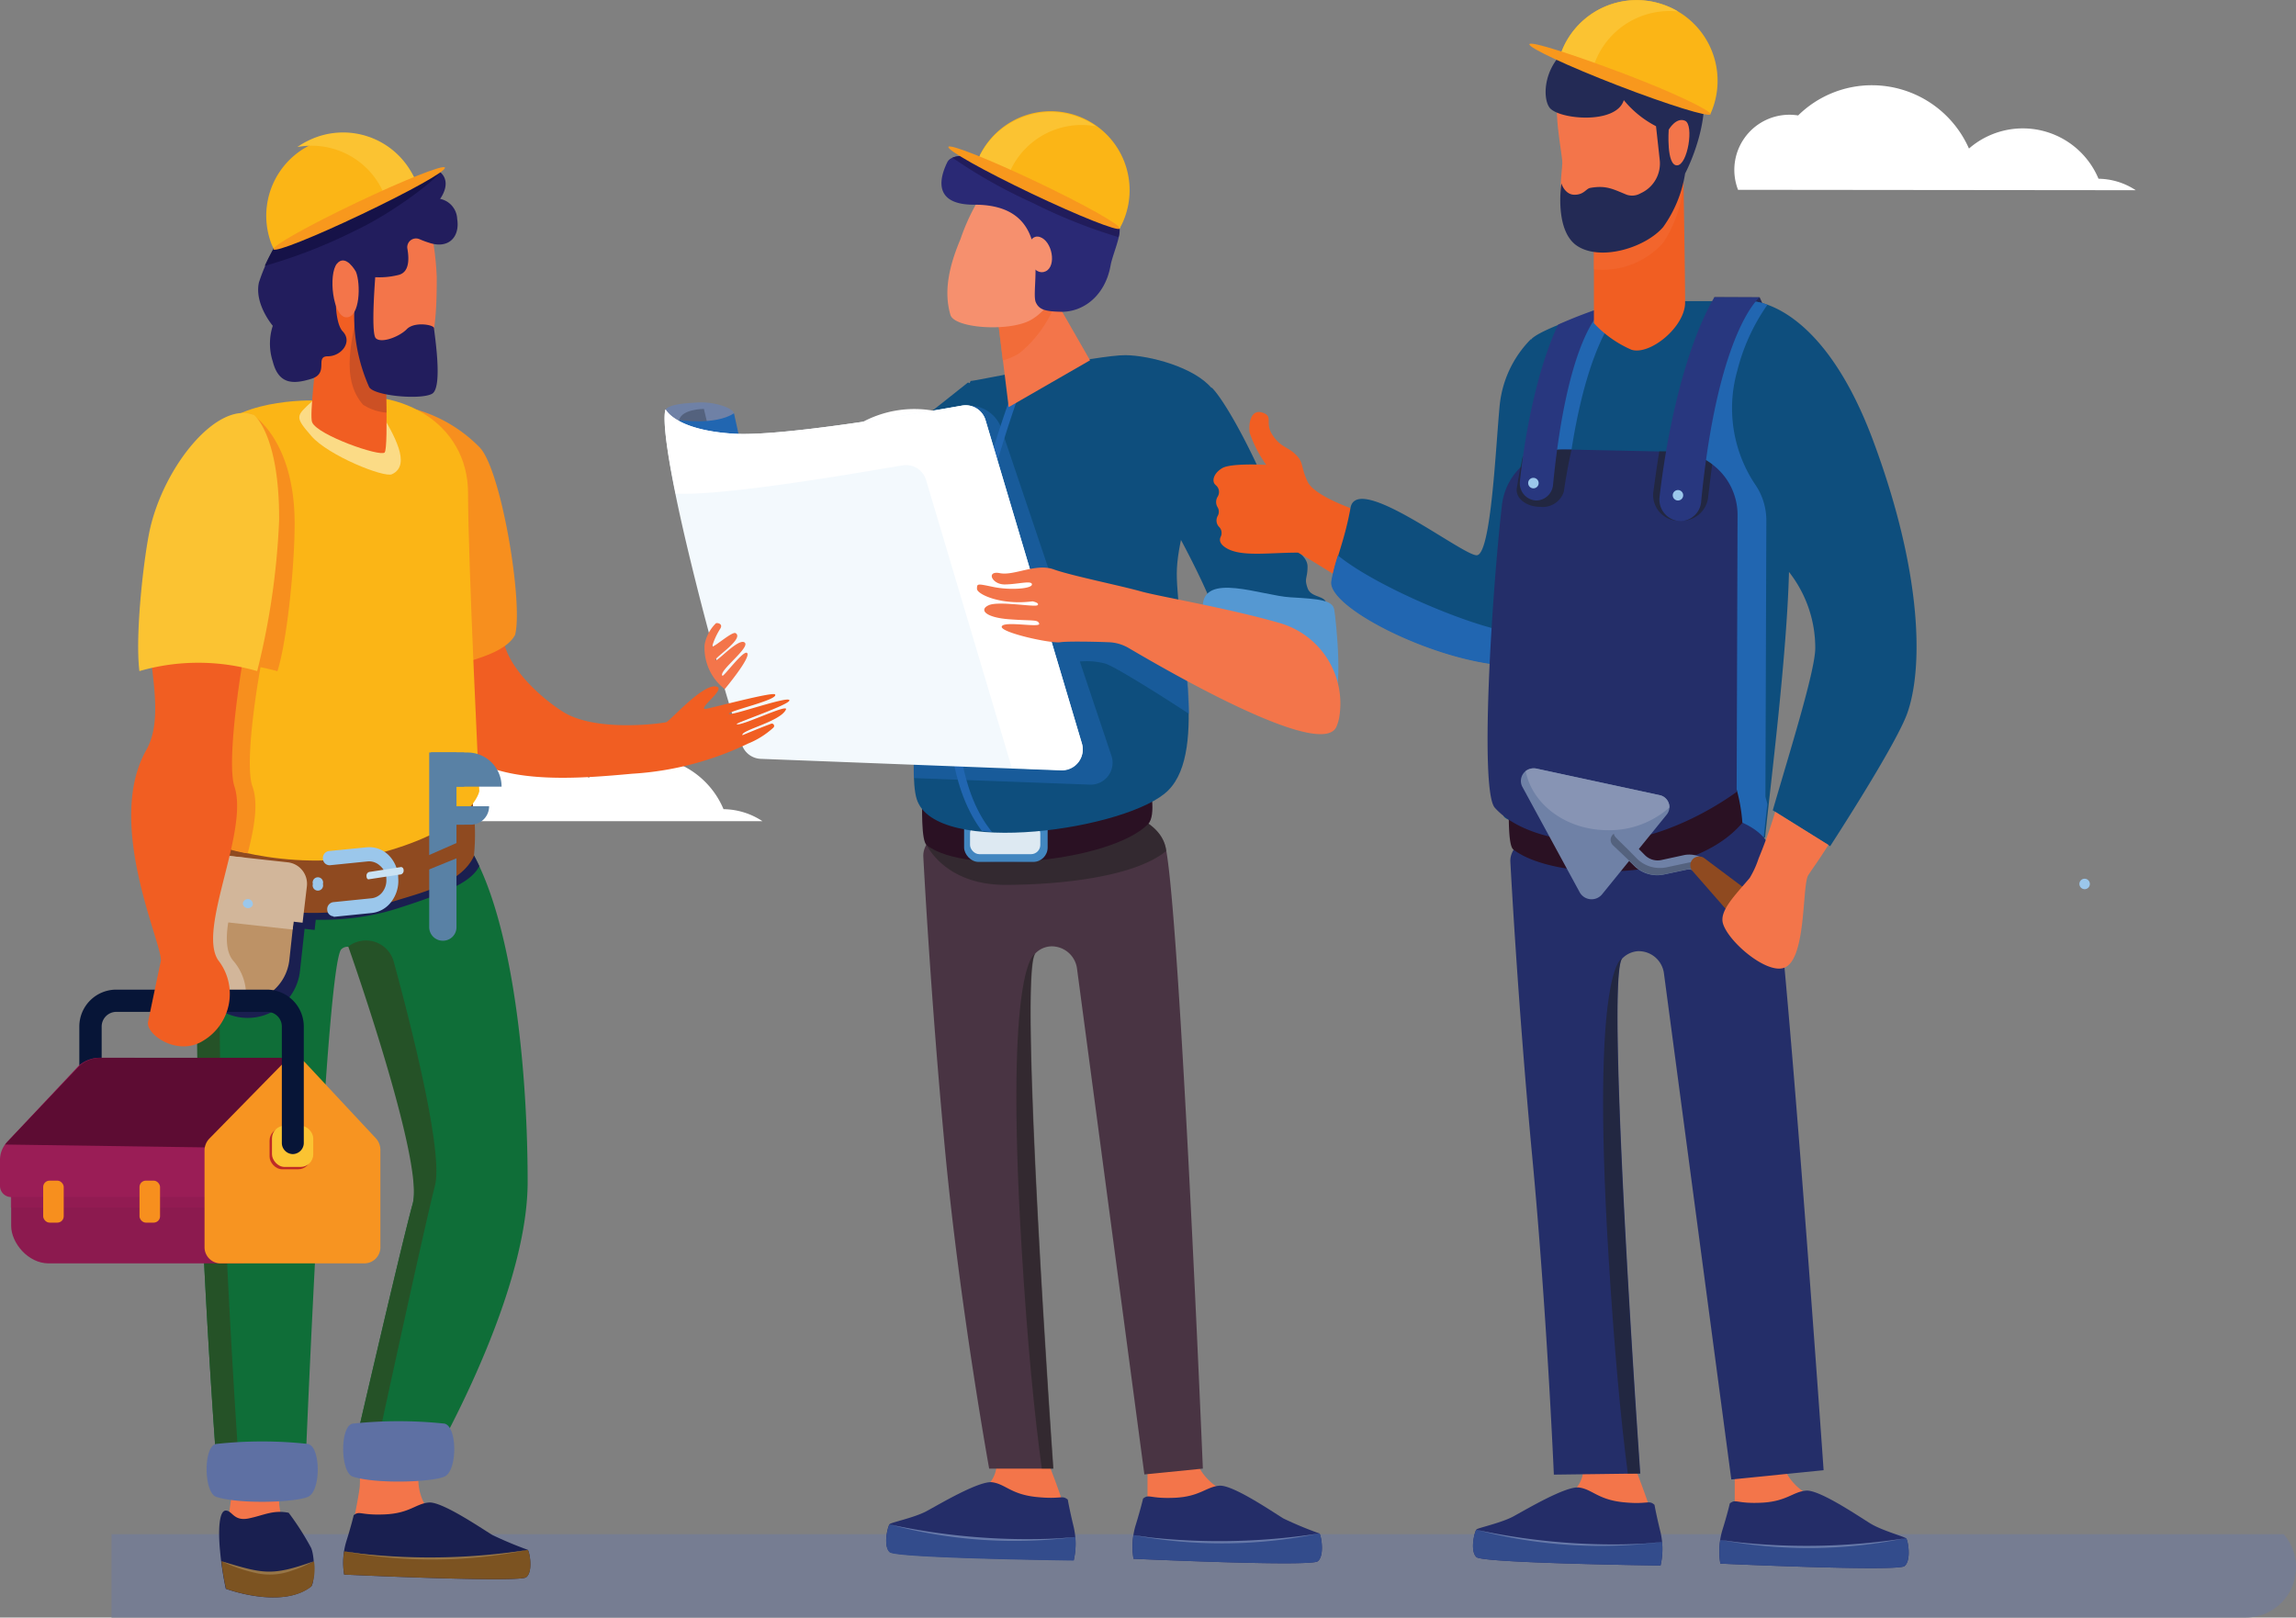 <svg xmlns="http://www.w3.org/2000/svg" viewBox="0 0 228.1 160.72"><rect x="0" y="0" width="228.1" height="160.72" fill="#808080" stroke="none"/><defs><style>.cls-1{isolation:isolate;}.cls-2{fill:#fff;}.cls-3{fill:#767d92;}.cls-4{fill:#0e4e7d;}.cls-5{fill:#f3754a;}.cls-6{fill:#493443;}.cls-7{fill:#21211f;opacity:0.53;}.cls-8{fill:#2a1123;}.cls-9{fill:#4286c0;}.cls-10{fill:#dde9f2;}.cls-11,.cls-12{fill:#2166b1;}.cls-11{opacity:0.56;}.cls-13{fill:#242d68;}.cls-14{fill:#334c8c;}.cls-15{fill:#6779a9;}.cls-16{fill:#f26931;opacity:0.68;}.cls-16,.cls-43,.cls-49,.cls-53,.cls-57{mix-blend-mode:multiply;}.cls-17{fill:#f6906e;}.cls-18{fill:#2a2975;}.cls-19{fill:#211c5b;}.cls-20{fill:#6f81a6;}.cls-21{fill:#54627e;}.cls-22{fill:#f3f9fd;}.cls-23{fill:#5598d2;}.cls-24{fill:#fbb516;}.cls-25{fill:#fbc332;}.cls-26{fill:#f8981d;}.cls-27{fill:#232a55;}.cls-28{fill:#f15e22;}.cls-29{fill:#242e69;}.cls-30{fill:#9bc7eb;}.cls-31{fill:#28377f;}.cls-32{fill:#8f4a20;}.cls-33{fill:#8794b4;}.cls-34{fill:#191f50;}.cls-35{fill:#7c5321;}.cls-36{fill:#967547;}.cls-37{fill:#f78f1e;}.cls-38{fill:#0f6e38;}.cls-39{fill:#1a1f50;}.cls-40{fill:#255227;}.cls-41{fill:#5e70a3;}.cls-42{fill:#bd9266;}.cls-43,.cls-44{fill:#d2b69a;}.cls-45{fill:#fbdb86;}.cls-46{fill:#b44726;opacity:0.6;}.cls-47{fill:#071537;}.cls-48{fill:#8c1a4f;}.cls-49,.cls-50{fill:#9a1d56;}.cls-49{opacity:0.49;}.cls-51{fill:#5d0c33;}.cls-52{fill:#f79421;}.cls-53{fill:#be2a26;}.cls-54{fill:#221d5d;}.cls-55{fill:#161248;}.cls-56,.cls-57{fill:#5981a5;}.cls-58{fill:#cae2f3;}</style></defs><g class="cls-1"><g id="Layer_2" data-name="Layer 2"><g id="Layer_1-2" data-name="Layer 1"><path class="cls-2" d="M118.11,51.51a7.12,7.12,0,0,0-3.85-1.19,8.49,8.49,0,0,0-13.42-3.1,10.89,10.89,0,0,0-17.68-3.41,5.14,5.14,0,0,0-.88-.07,5.72,5.72,0,0,0-5.34,7.77Z"/><path class="cls-3" d="M223.08,160.72h-212v-8.28H226.88A5,5,0,0,1,223.08,160.72Z"/><path class="cls-2" d="M75.74,81.59a7.15,7.15,0,0,0-3.86-1.19,8.49,8.49,0,0,0-13.41-3.11,10.9,10.9,0,0,0-17.68-3.41,6.4,6.4,0,0,0-.88-.07,5.73,5.73,0,0,0-5.34,7.78Z"/><path class="cls-2" d="M212.18,18.9a6.87,6.87,0,0,0-3.7-1.14,8.15,8.15,0,0,0-12.87-3A10.54,10.54,0,0,0,186,8.47a10.43,10.43,0,0,0-7.36,3,6.09,6.09,0,0,0-.85-.07,5.48,5.48,0,0,0-5.12,7.46Z"/><path class="cls-4" d="M99.62,39.55,96.17,38s-18,14.44-20.76,15.19l2.19,6.15S90,57.61,97.41,51.12,99.62,39.55,99.62,39.55Z"/><path class="cls-5" d="M99,145.2a3,3,0,0,1-1.82,3c-2.11,1-4,2-4,3.2s13.08.72,13.08,0a72.74,72.74,0,0,0-2.47-6.91Z"/><path class="cls-5" d="M114,145.49v4.14s4.8,3.27,9.23,3.27c0,0,3.57.13,3.57-.81s-2.48-2.64-5.48-4.11a5.42,5.42,0,0,1-2.86-4.84l-4.46.75Z"/><path class="cls-6" d="M115.82,84.28c-1.41-7.12-24.43-4.8-24.09.87,0,0,.72,14,2.18,29.37s4.36,31.4,4.36,31.4h6.36s-3.5-49.46-1.79-51.17a2.31,2.31,0,0,1,1.54-.72A2.54,2.54,0,0,1,107,96.26l6.69,50.24,5.81-.58S117.24,91.41,115.82,84.28Z"/><path class="cls-7" d="M115.82,84.28c-1.31-6.58-21-5.1-23.78-.36,0,0,1.79,4,7.82,4,5,0,12.75-.69,16-3.37A1.86,1.86,0,0,0,115.82,84.28Z"/><path class="cls-8" d="M114.22,77.92c-3.47,3.84-21,6.76-22.61.86,0,0,0,0,0,0,0,1.43-.1,4.75.45,5.19,4,3.12,18.39,1.58,22-2.09C114.92,81,114.22,77.92,114.22,77.92Z"/><rect class="cls-9" x="95.78" y="81" width="8.3" height="4.64" rx="1.43"/><rect class="cls-10" x="96.37" y="81.89" width="6.98" height="2.98" rx="0.92"/><path class="cls-7" d="M101.5,124.11c.57,9.38,1.27,16.49,2,21.81h1.16s-3.5-49.46-1.79-51.17C102.84,94.75,99.77,95.52,101.5,124.11Z"/><path class="cls-4" d="M96.45,37.85c-.58,0-7.13,35.92-5.38,41.54,1.84,5.89,21.2,3,25-.87,4-4,.84-15.9.84-21.53s5.23-16.26,3.49-18.39-6.23-3.29-8.58-3.31C109.11,35.26,97,37.85,96.45,37.85Z"/><path class="cls-11" d="M107.28,65.73a7.16,7.16,0,0,1,2.55.21c1,.34,5.26,3,8.31,5a55.73,55.73,0,0,0-.43-6c-1.95-1-3.54-1.86-3.69-1.86s-5.45-.36-7.82-.53L99.38,42.31a3.36,3.36,0,0,0-3.09-2c-.56.1-5.8,29.24-5.5,37l17.45.65a2.18,2.18,0,0,0,2.21-2.77Z"/><path class="cls-12" d="M101,39.86a.31.31,0,0,0-.23-.41.37.37,0,0,0-.46.21,122.5,122.5,0,0,0-4.76,17.42c-2.3,12.07-1.64,20.64,2,25.49.31,0,.62.06,1,.09-3.73-4.55-4.49-13.35-2.19-25.47A123,123,0,0,1,101,39.86Z"/><path class="cls-13" d="M106.08,149s.17,1,.59,2.73a7.38,7.38,0,0,1,0,3.29s-17.6-.22-18.28-.82-.19-2.6,0-2.77,2.46-.64,3.64-1.27,5.25-3.07,6.56-2.88,1.86,1.2,4.36,1.46S105.49,148.52,106.08,149Z"/><path class="cls-14" d="M88.39,154.24c.68.6,18.28.82,18.28.82a7.31,7.31,0,0,0,.16-2.34,55.77,55.77,0,0,1-18.44-1.25C88.2,151.64,87.72,153.64,88.39,154.24Z"/><path class="cls-15" d="M106.83,152.72a47.79,47.79,0,0,1-18.44-1.25,64.8,64.8,0,0,0,16.7,1.39Z"/><path class="cls-13" d="M113.56,148.9s-.23,1-.75,2.69a7.3,7.3,0,0,0-.2,3.29s17.59.81,18.3.25.34-2.59.16-2.77a37.46,37.46,0,0,1-3.56-1.48c-1.14-.7-5.05-3.37-6.37-3.26s-1.93,1.09-4.44,1.2S114.18,148.41,113.56,148.9Z"/><path class="cls-14" d="M130.91,155.13c-.71.56-18.3-.25-18.3-.25a7.64,7.64,0,0,1,0-2.35,55.73,55.73,0,0,0,18.48-.17C131.25,152.54,131.62,154.57,130.91,155.13Z"/><path class="cls-15" d="M112.59,152.53a47.83,47.83,0,0,0,18.48-.17,64.81,64.81,0,0,1-16.75.41Z"/><polygon class="cls-5" points="98.93 30.07 100.21 40.45 108.29 35.8 103.94 28.21 98.93 30.07"/><path class="cls-16" d="M104.92,30l-1-1.76-5,1.86.7,5.71a5.65,5.65,0,0,0,1.7-.75A12.09,12.09,0,0,0,104.92,30Z"/><path class="cls-17" d="M99.37,17.23s-.25-.1-1.68,1.86a20.8,20.8,0,0,0-2.27,4.67c-1,2.38-1.74,5-1,7.52.38,1.34,5.75,1.7,7.92.55s4.17-4.85,4-7.49S100.34,16.72,99.37,17.23Z"/><path class="cls-18" d="M102.91,30.05c.33.71.89.9,2.57.93,2.16,0,4.31-1.59,4.85-4.59.19-1.05,1-2.81.9-3.69-.42-6.77-8.16-7.8-10.14-8.58a1.75,1.75,0,0,0-2,.41,3.47,3.47,0,0,1-2.93,1c-.48-.08-1.72-.11-2.06.61-1,2.06-1,4.2,2.66,4.2C105.07,20.29,102.27,28.7,102.91,30.05Z"/><path class="cls-19" d="M96.92,15.52a3.72,3.72,0,0,1-.74,0,3.15,3.15,0,0,0-1.56.15,51,51,0,0,0,8,4.5,52,52,0,0,0,8.5,3.39,2.84,2.84,0,0,0,.09-.82.49.49,0,0,0,0-.12,57,57,0,0,0-7.71-4.26C101,17.11,98.64,16.13,96.92,15.52Z"/><path class="cls-17" d="M101.93,25.47s.16-2.31,1.38-1.92,1.69,2.88.57,3.41S101.93,25.47,101.93,25.47Z"/><path class="cls-20" d="M72.83,41.38s.55-.45-.87-1A6.83,6.83,0,0,0,69.18,40c-1.05.06-2.61.15-3.05.68,0,.06,3.07,15.85,3.07,15.85h7.65Z"/><path class="cls-21" d="M69.93,40.63s-2.19,0-2.46,1.1c-.08.36,3.65,3.91,3.65,3.91Z"/><path class="cls-12" d="M67.47,41.73s3.53.57,5.45-.66l7.24,32.87H78.7Z"/><path class="cls-22" d="M97.91,41.75a2.06,2.06,0,0,0-2.34-1.45c-4.85.86-18,3.1-22.72,2.79-5.81-.37-6.72-2.41-6.72-2.41s-.84,1.16,2.22,14c2.31,9.67,4.44,16.52,5.35,19.3a2.06,2.06,0,0,0,1.89,1.42l29.83,1.15a2.07,2.07,0,0,0,2.06-2.66Z"/><path class="cls-2" d="M107.48,73.85l-9.57-32.1a2.06,2.06,0,0,0-2.34-1.45c-4.85.86-18,3.1-22.72,2.79-5.81-.37-6.72-2.41-6.72-2.41s-.58.8,1,8.37c4.86.23,17.75-2,22.52-2.81A2.08,2.08,0,0,1,92,47.69l8.53,28.63,4.92.19A2.07,2.07,0,0,0,107.48,73.85Z"/><path class="cls-4" d="M129.9,58.42c-.35-1,0-.91,0-2.13s-1.85-1.9-2.11-2.72c-2.09-6.56-5.87-13.49-7.35-15-.87-.87-3.61,14.16-3.61,14.16s3.9,7.05,4.22,9.48c3-.32,7,.32,10,.83a13.64,13.64,0,0,0,.72-3C131.73,59.11,130.24,59.45,129.9,58.42Z"/><path class="cls-23" d="M119.49,60.29s.33,2.44,1.49,2.64,10,6.16,11.28,6.32.46-7.77.29-8.69-1.47-1.05-4.33-1.21S119.49,56.79,119.49,60.29Z"/><path class="cls-5" d="M133.08,71.07a8.32,8.32,0,0,0-6-9.18c-5-1.45-11.94-2.63-13.66-3.11-2.17-.61-7-1.58-8.75-2.21s-3.93.66-5.33.38-.82,1.12.46,1.12,2.72-.44,2.72,0-2.22.59-3.84.25-1.62-.34-1.62.19,2.37,1.65,5.52,1.24c0,0,.74.15.5.38s-3.84-.44-4.84,0-.37,1.22,2,1.4,2.87,0,3,.44-3.53-.31-3.72.28,4.9,1.72,5.84,1.56c.56-.09,2.91-.07,4.71,0a4.21,4.21,0,0,1,2.08.59c4,2.35,19.09,11.08,20.61,7.83A4.3,4.3,0,0,0,133.08,71.07Z"/><path class="cls-24" d="M97.3,15.52a7.84,7.84,0,0,1,14.16,6.75l-.23.43L97.11,16C97.17,15.82,97.23,15.67,97.3,15.52Z"/><path class="cls-25" d="M100.24,17.29c.06-.16.12-.31.19-.46a7.8,7.8,0,0,1,8.45-4.28,7.89,7.89,0,0,0-11.58,3c-.07.15-.13.3-.19.45l14.12,6.73s0-.09.08-.14Z"/><path class="cls-26" d="M94.22,14.59c.15-.31,4.08,1.25,8.79,3.49s8.39,4.31,8.24,4.63-4.09-1.25-8.79-3.49S94.07,14.91,94.22,14.59Z"/><path class="cls-5" d="M74.25,64.92c-.26-.54-2.36,2.35-2.48,2.22-.44-.44,2.82-2.82,2.21-3.3s-2.79,2-2.9,1.75,2.89-2.14,2-2.68c-.33-.2-2.07,1.37-2.34,1.34a7,7,0,0,1,.82-1.79c.31-.5-.33-.61-.45-.52A4,4,0,0,0,70,64.05a5.17,5.17,0,0,0,2,4.42S74.52,65.46,74.25,64.92Z"/><polygon class="cls-27" points="175.67 31.42 174.82 29.55 170.32 29.53 170.32 32.04 175.67 31.42"/><path class="cls-28" d="M120.81,48.23l-.09-.09c-.34-.33-.17-1.11.71-1.63s4.37-.32,4.37-.32A12.18,12.18,0,0,1,124.15,43c-.14-1,.15-2.38,1.28-2s.17,1,1,2.24,1.5,1.13,2.31,1.94.44,1.08,1.15,2.65,5.25,3,5.25,3l4.53,2.14s-2.19,7-3.34,6.4-7.22-4.46-7.39-4.46c-2.89,0-5.48.42-7-.39-.8-.44-.82-.88-.66-1.2a.86.86,0,0,0-.13-.93.92.92,0,0,1-.18-1.12.85.85,0,0,0,0-.86,1,1,0,0,1,0-1.06A.87.87,0,0,0,120.81,48.23Z"/><path class="cls-4" d="M152.09,33.7A10.86,10.86,0,0,0,149,40.17c-.4,4-.85,15-2.3,15s-11.89-8.27-12.53-4.71c-.61,3.38-1.52,5.18-1.85,7.27-.41,2.61,10.34,8,17.55,8.38S152.09,33.7,152.09,33.7Z"/><path class="cls-12" d="M132.92,55.19c4.42,3.6,16,8.12,18,7.56,2.37-.66,1.14-29,1.14-29h0c1,6.33,4.2,32.73-2.28,32.39-7.2-.38-17.93-5.78-17.52-8.38A17.19,17.19,0,0,1,132.92,55.19Z"/><path class="cls-4" d="M186,43.54c-5.23-13.8-12.1-13.62-12.1-13.62l-12.31,0s-8.17,2.49-9.43,3.75-2.8,45.44-2.8,47.32,25.9,3.16,26,2.17c.58-5.56,2.16-18.11,2.37-26.33a12.2,12.2,0,0,1,2.61,7.56c0,2.25-2.53,10.28-4.22,16.12l5.7,3.57c3-4.65,6.71-10.68,7.62-13.1C191,66.76,191.18,57.35,186,43.54Z"/><path class="cls-12" d="M152.16,50.85a6.25,6.25,0,0,1,6.35-5.55l8.2.17c1.11-6.68,2.86-12.24,4.72-15.56h2.42a5.18,5.18,0,0,1,1.74.37,19.74,19.74,0,0,0-3,6.57,13.63,13.63,0,0,0,1.89,11.45,6.33,6.33,0,0,1,1,3.5l-.09,27.3c0,.12.11.42.19.79-.14,1.23-.26,2.33-.35,3.23s-15.4.18-22.49-1v-.07a7.26,7.26,0,0,1-1.38-1.19C149.91,79.17,151.12,60,152.16,50.85Z"/><path class="cls-12" d="M155.92,32c1.88-.8,4.24-1.62,5.83-2.15h.16c-1.25.83-4.89,4.81-6.39,19.57a1.87,1.87,0,0,1-1.84,1.71h0a1.89,1.89,0,0,1-1.85-2.12C152.6,42,154.09,35.84,155.92,32Z"/><path class="cls-5" d="M157.29,145.68a3,3,0,0,1-1.82,3c-2.11,1-4,2-4,3.2s13.08.73,13.08,0a72.74,72.74,0,0,0-2.47-6.91Z"/><path class="cls-5" d="M172.34,146v4.15s4.79,3.27,9.23,3.27c0,0,3.56.12,3.56-.81s-2.48-2.65-5.47-4.11a5.42,5.42,0,0,1-2.87-4.85l-4.45.75Z"/><path class="cls-29" d="M176,84.77c-1.41-7.13-26.28-4.81-25.95.87,0,0,.73,14,2.18,29.37s2.14,31.51,2.14,31.51l8.59-.11s-3.5-49.46-1.79-51.18a2.41,2.41,0,0,1,1.53-.72,2.53,2.53,0,0,1,2.61,2.23L172,147l9.17-.92S177.39,91.89,176,84.77Z"/><path class="cls-8" d="M172.52,78.4c-3.47,3.85-21,6.76-22.62.87,0,0,0,0,0-.06,0,1.44-.11,4.76.44,5.19,4,3.13,17.65,3.43,22.76-2.65A17.05,17.05,0,0,0,172.52,78.4Z"/><path class="cls-7" d="M159.79,124.6c.57,9.37,1.23,16.5,1.93,21.82h1.21s-3.5-49.46-1.79-51.18C161.14,95.23,158.06,96,159.79,124.6Z"/><path class="cls-13" d="M164.37,149.52s.17,1,.6,2.73a7.41,7.41,0,0,1,0,3.3s-17.6-.23-18.28-.83-.19-2.6,0-2.76,2.45-.64,3.64-1.28,5.24-3.06,6.55-2.88,1.87,1.2,4.36,1.46S163.78,149,164.37,149.52Z"/><path class="cls-14" d="M146.69,154.72c.68.6,18.28.83,18.28.83a7.5,7.5,0,0,0,.15-2.34A55.69,55.69,0,0,1,146.69,152C146.5,152.12,146,154.13,146.69,154.72Z"/><path class="cls-15" d="M165.12,153.21A48.11,48.11,0,0,1,146.69,152a64.43,64.43,0,0,0,16.7,1.38Z"/><path class="cls-13" d="M171.85,149.38s-.22,1-.75,2.69a7.38,7.38,0,0,0-.19,3.29s17.58.81,18.29.25.35-2.58.16-2.76-2.41-.78-3.55-1.48-5.06-3.37-6.38-3.26-1.93,1.08-4.43,1.2S172.48,148.89,171.85,149.38Z"/><path class="cls-14" d="M189.2,155.61c-.71.56-18.29-.25-18.29-.25a7.23,7.23,0,0,1,0-2.34,55.66,55.66,0,0,0,18.47-.17C189.55,153,189.91,155.06,189.2,155.61Z"/><path class="cls-15" d="M170.89,153a48,48,0,0,0,18.47-.17,64,64,0,0,1-16.75.4Z"/><path class="cls-29" d="M148.5,80.25c2.5,2.81,8.09,3.83,12.59,3.27,6.08-.76,11.44-4.84,11.44-4.84l.09-27.51a6.27,6.27,0,0,0-6.13-6.28l-10.93-.23a6.24,6.24,0,0,0-6.35,5.55C148.17,59.36,147,78.53,148.5,80.25Z"/><path class="cls-30" d="M206.58,87.83a.53.53,0,0,0,.52.52.52.52,0,0,0,.52-.52.52.52,0,0,0-.52-.52A.52.52,0,0,0,206.58,87.83Z"/><path class="cls-7" d="M170.1,46.13c-.15,1.19-.33,2.63-.42,3.42A2.64,2.64,0,0,1,167,51.74,2.56,2.56,0,0,1,164.24,49c.17-1.28.39-2.87.61-4.16l1.64,0A6.26,6.26,0,0,1,170.1,46.13Z"/><path class="cls-7" d="M155.36,48.86a2.2,2.2,0,0,1-2.34,1.5h0c-1.4,0-2.49-.87-2.33-1.86s.36-2.1.58-3.11a10.7,10.7,0,0,1,4.13-.73h.73C155.84,45.94,155.58,47.33,155.36,48.86Z"/><path class="cls-31" d="M159.69,30.39c-.9.47-4,3.56-5.4,17.78a1.7,1.7,0,0,1-1.67,1.56h0A1.71,1.71,0,0,1,151,47.8c.69-6.41,2.15-12.1,3.8-15.55A46,46,0,0,1,159.69,30.39Z"/><path class="cls-28" d="M167.25,18.05s.16,9.56.16,12-3.5,5.28-5.33,4.7a11.1,11.1,0,0,1-3.73-2.64V23Z"/><path class="cls-16" d="M158.35,26.76V23l4.35-2.41.25-.11a3.88,3.88,0,0,0,.48-.3l3.82-2.12v.3a12.84,12.84,0,0,1-2,5.74A8.05,8.05,0,0,1,158.35,26.76Z"/><path class="cls-5" d="M165.16,6.55s2.46,5.19,2.05,9.21-7,9.27-10,7.67-2-6.19-2-7.24-1.12-5.87-.15-7.6S163.31,4.88,165.16,6.55Z"/><path class="cls-27" d="M157.44,3.89c4-1.49,8.56-.74,10.24,1.23,3.82,4.48-.27,12.12-.27,12.12a12.46,12.46,0,0,1-2.18,5.32c-1.71,2-6.08,3.4-8.47,1.92s-1.64-6.25-1.64-6.25.34,1.12,1.3,1.12,1.14-.61,1.57-.68c1.57-.28,2.25.12,3.62.68A1.69,1.69,0,0,0,163,19.2a3.24,3.24,0,0,0,1.89-3.3l-.37-3.36a10.19,10.19,0,0,1-3.2-2.59c-.76,2.47-6.52,1.91-7.38.74S153.41,5.37,157.44,3.89Z"/><path class="cls-24" d="M155.15,5.09A8,8,0,0,1,165.48.55a8,8,0,0,1,4.63,10.33c-.06.16-.13.32-.2.47L155,5.57C155,5.41,155.09,5.25,155.15,5.09Z"/><path class="cls-25" d="M158.28,6.67c.05-.16.11-.32.17-.48a7.94,7.94,0,0,1,8.26-5.05,7.73,7.73,0,0,0-1.23-.59,8,8,0,0,0-10.33,4.54c-.06.16-.11.32-.16.48l14.92,5.78S158.28,6.67,158.28,6.67Z"/><path class="cls-26" d="M151.94,4.39c.13-.34,4.26,1,9.23,2.87s8.89,3.76,8.76,4.09-4.26-.95-9.23-2.87S151.81,4.72,151.94,4.39Z"/><path class="cls-5" d="M165.78,12.89s.73-1.29,1.63-.89.26,4.43-.81,4.43S165.78,12.89,165.78,12.89Z"/><path class="cls-31" d="M164.88,49.31c1-8.55,3.11-15.84,5.44-19.78h4.5c-1.53,1.44-4.49,6.77-5.81,20.25a2.11,2.11,0,0,1-2.07,2A2.15,2.15,0,0,1,164.88,49.31Z"/><circle class="cls-30" cx="166.7" cy="49.21" r="0.52"/><path class="cls-30" d="M151.82,48a.52.52,0,1,0,.52-.52A.51.51,0,0,0,151.82,48Z"/><path class="cls-20" d="M152.69,76.38,164.85,79a1.2,1.2,0,0,1,.74,1.93l-6.43,7.93a1.35,1.35,0,0,1-2.21-.18l-5.73-10.54A1.26,1.26,0,0,1,152.69,76.38Z"/><path class="cls-20" d="M175.38,92.77a.69.69,0,0,0,.53-.24.75.75,0,0,0,0-1.06l-6.29-5.85a2.63,2.63,0,0,0-2.35-.65l-2.21.48a1.78,1.78,0,0,1-1.64-.48l-2.06-2.07A.75.75,0,0,0,160.26,84L162.32,86a3.25,3.25,0,0,0,3,.89l2.21-.47a1.11,1.11,0,0,1,1,.28l6.29,5.85A.72.72,0,0,0,175.38,92.77Z"/><path class="cls-21" d="M160.33,82.84c.08.38.22.34,2.26,2.44a3.25,3.25,0,0,0,3,.89l2.21-.47a1.13,1.13,0,0,1,1,.27l6.29,5.86a.76.76,0,0,0,1,0,.75.75,0,0,1-1.25.7l-6.29-5.85a1.11,1.11,0,0,0-1-.28l-2.21.47a3.25,3.25,0,0,1-3-.89L160.26,84A.74.74,0,0,1,160.33,82.84Z"/><path class="cls-32" d="M168.18,86.58l6.55,7.49a1.91,1.91,0,1,0,2.59-2.8l-8-6a.88.88,0,0,0-1.22.18A.87.87,0,0,0,168.18,86.58Z"/><path class="cls-33" d="M151.57,76.62a1.38,1.38,0,0,1,1.12-.24L164.85,79a1.24,1.24,0,0,1,1,1.23,9,9,0,0,1-6.1,2.26C155.66,82.49,152.25,80,151.57,76.62Z"/><path class="cls-5" d="M176.36,80.66a48.61,48.61,0,0,1-1.65,4.64,9.37,9.37,0,0,1-.88,1.93c-1.43,1.7-3,3.23-2.67,4.49.5,1.82,4.35,5.11,6.11,4.43,2.22-.85,1.74-8.22,2.38-9.2s.82-1.15,2-3Z"/><path class="cls-5" d="M27.72,148.4a3.94,3.94,0,0,0,0,.44,5.77,5.77,0,0,0,1.44,3.94c1.7,1.77,1.71,4-.09,4.34A28.31,28.31,0,0,1,23,157s-1-1.68-.31-6.18,1.05-9.42,1.05-9.42l4.88-.76Z"/><path class="cls-34" d="M28.68,150.31a27.42,27.42,0,0,1,2.23,3.49c.42,1,.33,3.57,0,3.83-2.93,2.31-8.48.23-8.48.23a32.78,32.78,0,0,1-.57-3.77c-.2-2.08-.09-4,.57-4s.77,1.09,2.28.78S27.13,150,28.68,150.31Z"/><path class="cls-35" d="M22,155.12a18.72,18.72,0,0,0,4.09,1.16,10.63,10.63,0,0,0,5.11-1.14,5,5,0,0,1-.26,2.49c-2.93,2.31-8.48.23-8.48.23S22.17,156.7,22,155.12Z"/><path class="cls-36" d="M22,155.12c4.2,1.27,5,1.49,9.2,0a12.34,12.34,0,0,1-2.21.94,6.31,6.31,0,0,1-3.6.23A15.63,15.63,0,0,1,22,155.12Z"/><path class="cls-28" d="M76.56,71.93c-1.21.45-2.8,1.12-2.8,1.12-.21-.49,3.76-1.34,4.32-2.55.3-.65-4.55,1.73-4.89,1.45-.14-.12,5.48-2,5.23-2.39s-5.92,1.64-6,1.36S77.4,69.53,77,69c-.23-.29-6.27,1.35-6.92,1.44-.8,0,2.08-2,1.1-2.22-1.33-.36-4.68,3.49-5,3.54-.75.16-7.21,1-10.38-1.12-2.55-1.67-5-4.24-5.64-6.45s-1.42-5.27-.71-7.66a31.27,31.27,0,0,0-8.59-.19c-.18,3.59,4.12,17.81,5.92,19,4,2.58,11,2,16,1.54a30.76,30.76,0,0,0,11.54-3,8.32,8.32,0,0,0,2.51-1.58A.23.23,0,0,0,76.56,71.93Z"/><path class="cls-37" d="M47.66,44.46C49.8,46.68,52,59.93,51.17,63.09c-1.37,2.56-7.6,3-9.61,4.22C36.92,65.4,40.1,56.84,40.1,56.84L38.41,40.17A14.35,14.35,0,0,1,47.66,44.46Z"/><path class="cls-5" d="M41.81,145.44a5.09,5.09,0,0,0,1.61,5.5,9,9,0,0,0,1.95,1.2c2.85,1.24,6.53,1,7,3.52s-18-.72-18-.72,1.29-6.21,1.37-7.25-.11-4.86-.11-4.86l7.16-.51Z"/><path class="cls-34" d="M35.14,150.55s-.23,1-.75,2.65a7.29,7.29,0,0,0-.2,3.25s17.37.82,18.08.27.34-2.55.16-2.73a37.83,37.83,0,0,1-3.51-1.47c-1.13-.69-5-3.33-6.3-3.23s-1.9,1.07-4.38,1.18S35.75,150.07,35.14,150.55Z"/><path class="cls-35" d="M52.27,156.72c-.71.55-18.08-.27-18.08-.27a7.22,7.22,0,0,1,0-2.31A55,55,0,0,0,52.43,154C52.61,154.17,53,156.17,52.27,156.72Z"/><path class="cls-36" d="M34.18,154.14A47.45,47.45,0,0,0,52.43,154a63.4,63.4,0,0,1-16.55.38Z"/><path class="cls-38" d="M20.76,85.25c-3,10.9.72,59.78.72,59.78l8.92-.61s2-48.63,3.51-50.1a.89.89,0,0,1,1.24,0,1.9,1.9,0,0,1,.74,1c.92,3,6.17,20.46,5.11,24.29-1.16,4.19-6.33,26.62-6.33,26.62l7.49.3s10.26-17.14,10.26-29.1S50.75,89.59,45.9,83.13c-2.2-2.93-13.07-5.21-13.07-5.21S21.69,81.85,20.76,85.25Z"/><path class="cls-39" d="M31.69,88.39a2.37,2.37,0,0,0-2.1-2.63c-7.85-.78-7.86-1-8.75-.73-.9,2.27-1.15,10.07-1.2,12.51a5.25,5.25,0,0,0,4.4,3.57h0a5.23,5.23,0,0,0,5.76-4.62l.46-4.2,1,.11Z"/><path class="cls-40" d="M36.89,146.2s5.17-23.92,6.32-28.39c.85-3.24-2.3-15.68-4.09-22.25a2.86,2.86,0,0,0-4.52-1.51h0s7.56,21.36,6.4,25.55-6.33,26.62-6.33,26.62l7.49.3.05-.09Z"/><path class="cls-40" d="M22.61,83a5.06,5.06,0,0,0-1.85,2.26c-3,10.9.72,59.78.72,59.78l2.21-.15C23.57,143.11,20.36,97.1,22.61,83Z"/><path class="cls-39" d="M47.62,86.06a16.28,16.28,0,0,0-1.72-2.93,4.64,4.64,0,0,0-1.09-1,33,33,0,0,1-5.32,2,32.5,32.5,0,0,1-18.07-.08,3.06,3.06,0,0,0-.66,1.14,25.68,25.68,0,0,0-.63,3.64C21.73,90.08,31,93,39.49,90.26,44.86,88.55,46.86,87.52,47.62,86.06Z"/><path class="cls-41" d="M21.49,148.73c2.28.74,7.78.56,9.1,0s1.29-5,0-5.26a41.92,41.92,0,0,0-9.1,0C20.18,143.65,20.23,148.33,21.49,148.73Z"/><path class="cls-41" d="M35.05,146.72c2.29.74,7.79.56,9.1,0s1.3-5,0-5.27a43.22,43.22,0,0,0-9.1,0C33.75,141.64,33.8,146.31,35.05,146.72Z"/><path class="cls-32" d="M46.89,79.38c-.31,1-1.67,2.57-7.83,4.48-8,2.49-16.79.35-18-.71-.47-.43-.58,4.49,0,5,2.33,2.09,6.44,2.46,9.42,2.55a28.32,28.32,0,0,0,9.14-1.3c2.51-.77,6.27-1.73,7.46-4.34A20.91,20.91,0,0,0,46.89,79.38Z"/><path class="cls-30" d="M32.08,87.83a.52.52,0,1,1-1,0,.52.52,0,1,1,1,0Z"/><path class="cls-42" d="M23.54,99.55h0a4.72,4.72,0,0,1-4.18-5.21l.83-7.51,9.38,1-.82,7.52A4.72,4.72,0,0,1,23.54,99.55Z"/><rect class="cls-43" x="19.31" y="89.82" width="9.91" height="2" transform="translate(10.11 -2.11) rotate(6.3)"/><path class="cls-44" d="M30.06,91.68,18.82,90.44l.4-3.63a2.15,2.15,0,0,1,2.37-1.9l7,.77a2.15,2.15,0,0,1,1.9,2.37Z"/><path class="cls-30" d="M25.12,89.9a.52.52,0,0,1-1-.11.52.52,0,0,1,.57-.46A.52.52,0,0,1,25.12,89.9Z"/><path class="cls-43" d="M23.13,95.41c-1.35-1.7-.08-5.61.67-8.18h0c.2-.67.4-1.34.59-2l-2.8-.31a2.15,2.15,0,0,0-2.37,1.9l-.4,3.63,1,.1-.42,3.8a4.73,4.73,0,0,0,5,5.23A5.21,5.21,0,0,0,23.13,95.41Z"/><path class="cls-24" d="M31.64,39.8S24.2,39.41,21.16,43s-2.53,39.08-1.3,40.13S30.29,87,38.68,84.5s8.94-5.89,8.94-5.89S46.5,55.94,46.5,49,39.71,37.92,31.64,39.8Z"/><path class="cls-37" d="M25.08,78.14c-.66-1.83.05-7.64.8-11.85.58.12,1.14.25,1.68.4.9-2.78,1.69-10,1.71-14.54.05-8.51-4.26-11-4.26-11-.85-.2-2.22.61-4.36,2.83-2.46,6.75-1.95,38.17-.79,39.16a13.76,13.76,0,0,0,4.75,1.65C25.26,82.26,25.69,79.83,25.08,78.14Z"/><path class="cls-45" d="M31,39.88c-1.61,1.48-1.74,1.51-.06,3.45s7.23,4.16,8,3.79c2-.93.13-4-1.17-6.25C37.38,40.17,32.62,38.39,31,39.88Z"/><path class="cls-28" d="M38.21,34.27s.44,10.24,0,10.69-6.66-1.72-7.2-3,2.27-19.79,2.27-19.79Z"/><path class="cls-46" d="M38.4,41a5,5,0,0,1-2.33-.79c-2.54-2.87-.63-7.52-.83-8.73-.4-2.41-1.21-4.4-.8-6.48l3.77,9.25S38.37,38,38.4,41Z"/><path class="cls-47" d="M9,109.59a1.11,1.11,0,0,0,1.1-1.11V102a1.46,1.46,0,0,1,1.46-1.46H18a1.11,1.11,0,0,0,0-2.21H11.55A3.67,3.67,0,0,0,7.88,102v6.46A1.11,1.11,0,0,0,9,109.59Z"/><rect class="cls-48" x="1.1" y="113.47" width="26.26" height="12.06" rx="3.72" transform="translate(28.47 239) rotate(180)"/><rect class="cls-49" x="1.07" y="117.63" width="22.9" height="2.35"/><path class="cls-50" d="M9.92,105.1a3.19,3.19,0,0,0-2.12.81L.7,113.48a2.58,2.58,0,0,0-.7,1.76v2.6a1.11,1.11,0,0,0,1.11,1.1H27.73a1.1,1.1,0,0,0,1.1-1.1v-3.71l.13-9Z"/><path class="cls-51" d="M29,105.1h-19a3.19,3.19,0,0,0-2.12.81L.7,113.48l-.2.24,28.33.41.13-9Z"/><path class="cls-52" d="M21.84,125.53h14.4a1.6,1.6,0,0,0,1.55-1.65v-9.61a1.71,1.71,0,0,0-.45-1.17l-7-7.5a1.47,1.47,0,0,0-2.16,0l-7.38,7.53a1.72,1.72,0,0,0-.48,1.19v9.59A1.61,1.61,0,0,0,21.84,125.53Z"/><rect class="cls-53" x="26.79" y="112.09" width="4.1" height="4.1" rx="1.26" transform="translate(57.67 228.27) rotate(-180)"/><rect class="cls-25" x="27.03" y="111.84" width="4.1" height="4.1" rx="1.26" transform="translate(58.15 227.79) rotate(-180)"/><rect class="cls-37" x="13.85" y="117.32" width="2.04" height="4.17" rx="0.63" transform="translate(29.75 238.8) rotate(-180)"/><rect class="cls-37" x="4.29" y="117.32" width="2.04" height="4.17" rx="0.63" transform="translate(10.62 238.8) rotate(-180)"/><path class="cls-47" d="M29.08,114.67a1.11,1.11,0,0,0,1.1-1.11V102a3.67,3.67,0,0,0-3.67-3.67H18a1.11,1.11,0,1,0,0,2.21h8.48A1.46,1.46,0,0,1,28,102v11.54A1.11,1.11,0,0,0,29.08,114.67Z"/><path class="cls-28" d="M23.29,78.14c1.47,4.48-3.71,14.17-1.61,17.27a5.42,5.42,0,0,1-1.5,8c-2.55,1.61-5.73-.65-5.47-1.88s.94-4.53,1.26-6-5.62-13.62-1.44-21c2.47-4.36-1.19-11.86.75-16.71C17,61,25.21,59,24.74,62.52,24,65.55,22.46,75.63,23.29,78.14Z"/><path class="cls-5" d="M42.3,20.73a29.24,29.24,0,0,1,1.09,6.81c0,3.06-.07,8.37-2.24,8.37s-5.29-.59-6-4.93,0-9.13,2.17-10.25S42.3,20.73,42.3,20.73Z"/><path class="cls-54" d="M41.64,23.75a.87.87,0,0,0-1.16,1c.19,1.11.14,2.32-.89,2.57-2,.49-2.93,0-3.26.34s.94,2.13,0,2.47-1.45-2.88-2.28-2.88-1,4.64,0,5.68-.14,2.47-1.48,2.47.17,1.68-1.64,2.24-3.25.56-3.83-1.72a5.74,5.74,0,0,1,0-3.55s-1.84-2.15-1.38-4.29a17.25,17.25,0,0,1,1.46-3.31,32,32,0,0,0,1.19-4c.25-1.46,3.84-2.92,6.3-3.18S35.9,15.83,38,15.83s2.35,2.73,2.35,2.73a29.91,29.91,0,0,1,3.08-1.68c1.71,1.05.29,2.88.29,2.88a2.12,2.12,0,0,1,1.7,2c.29,1.83-.9,3-2.79,2.36C42.24,24,41.92,23.87,41.64,23.75Z"/><path class="cls-55" d="M43.68,17.09a9.32,9.32,0,0,0-1.42.34c-.88.49-1.95,1.13-1.95,1.13a48.6,48.6,0,0,0-6.05,2.13,64.75,64.75,0,0,0-7,3.76l-.12.31s-.44.78-.84,1.66a51.76,51.76,0,0,0,9-3.51C39.62,20.86,43.92,17.29,43.68,17.09Z"/><path class="cls-54" d="M37.33,26.89s-.53,6.16,0,6.71,2.34-.13,3.09-.9,2.7-.44,2.7-.09.92,5.87-.19,6.51-5.88.21-6.27-.69a17.3,17.3,0,0,1-.73-12Z"/><path class="cls-5" d="M35.36,27s-1-1.84-1.88-.81-.43,5.34.94,5.34S35.84,28.15,35.36,27Z"/><path class="cls-25" d="M25.24,41.24s2.53,1.92,2.49,10.44a73.82,73.82,0,0,1-2.18,15,21.06,21.06,0,0,0-11.7,0c-.46-3.71.48-11.64,1.07-14.2C16.38,46.19,21.63,39.8,25.24,41.24Z"/><path class="cls-24" d="M41.11,17.57A7.84,7.84,0,0,0,27,24.32c.07.15.14.3.22.44L41.31,18A3.76,3.76,0,0,0,41.11,17.57Z"/><path class="cls-25" d="M38.18,19.34c-.06-.15-.13-.3-.2-.45a7.79,7.79,0,0,0-8.44-4.28,7.68,7.68,0,0,1,1.15-.67,7.8,7.8,0,0,1,10.42,3.63,3.76,3.76,0,0,1,.2.46L27.18,24.76C27.16,24.71,38.18,19.34,38.18,19.34Z"/><path class="cls-26" d="M44.2,16.65c-.15-.32-4.09,1.25-8.79,3.49S27,24.45,27.17,24.77s4.08-1.25,8.78-3.49S44.35,17,44.2,16.65Z"/><path class="cls-56" d="M46.79,81.94h-2.2V80.11h4A1.82,1.82,0,0,1,46.79,81.94Z"/><path class="cls-56" d="M49.82,78.16h-7V74.77h3.63a3.38,3.38,0,0,1,3.38,3.39Z"/><rect class="cls-57" x="44.59" y="80.11" width="1.53" height="1.83"/><rect class="cls-57" x="42.81" y="74.77" width="3.31" height="3.39"/><path class="cls-56" d="M44,93.47h0a1.35,1.35,0,0,1-1.36-1.35V74.77h2.71V92.12A1.34,1.34,0,0,1,44,93.47Z"/><polygon class="cls-32" points="45.6 85.18 41.91 86.68 41.92 85.27 45.7 83.61 45.6 85.18"/><path class="cls-30" d="M33.15,91.05a.67.67,0,0,1-.64-.64.7.7,0,0,1,.58-.77l3.75-.38A1.59,1.59,0,0,0,38,88.63a1.92,1.92,0,0,0,.38-1.32l0-.14A1.83,1.83,0,0,0,37.73,86a1.58,1.58,0,0,0-1.2-.41l-3.75.38a.67.67,0,0,1-.7-.64.7.7,0,0,1,.59-.77l3.75-.37a2.73,2.73,0,0,1,2.14.73,3.29,3.29,0,0,1,1,2.17v.14a3.41,3.41,0,0,1-.67,2.35,2.79,2.79,0,0,1-2,1.14l-3.75.38Z"/><path class="cls-58" d="M36.61,87.37c-.12,0-.2-.15-.2-.33a.38.38,0,0,1,.26-.4l3.17-.49c.14,0,.26.13.26.33a.39.39,0,0,1-.26.4l-3.17.48Z"/></g></g></g></svg>
